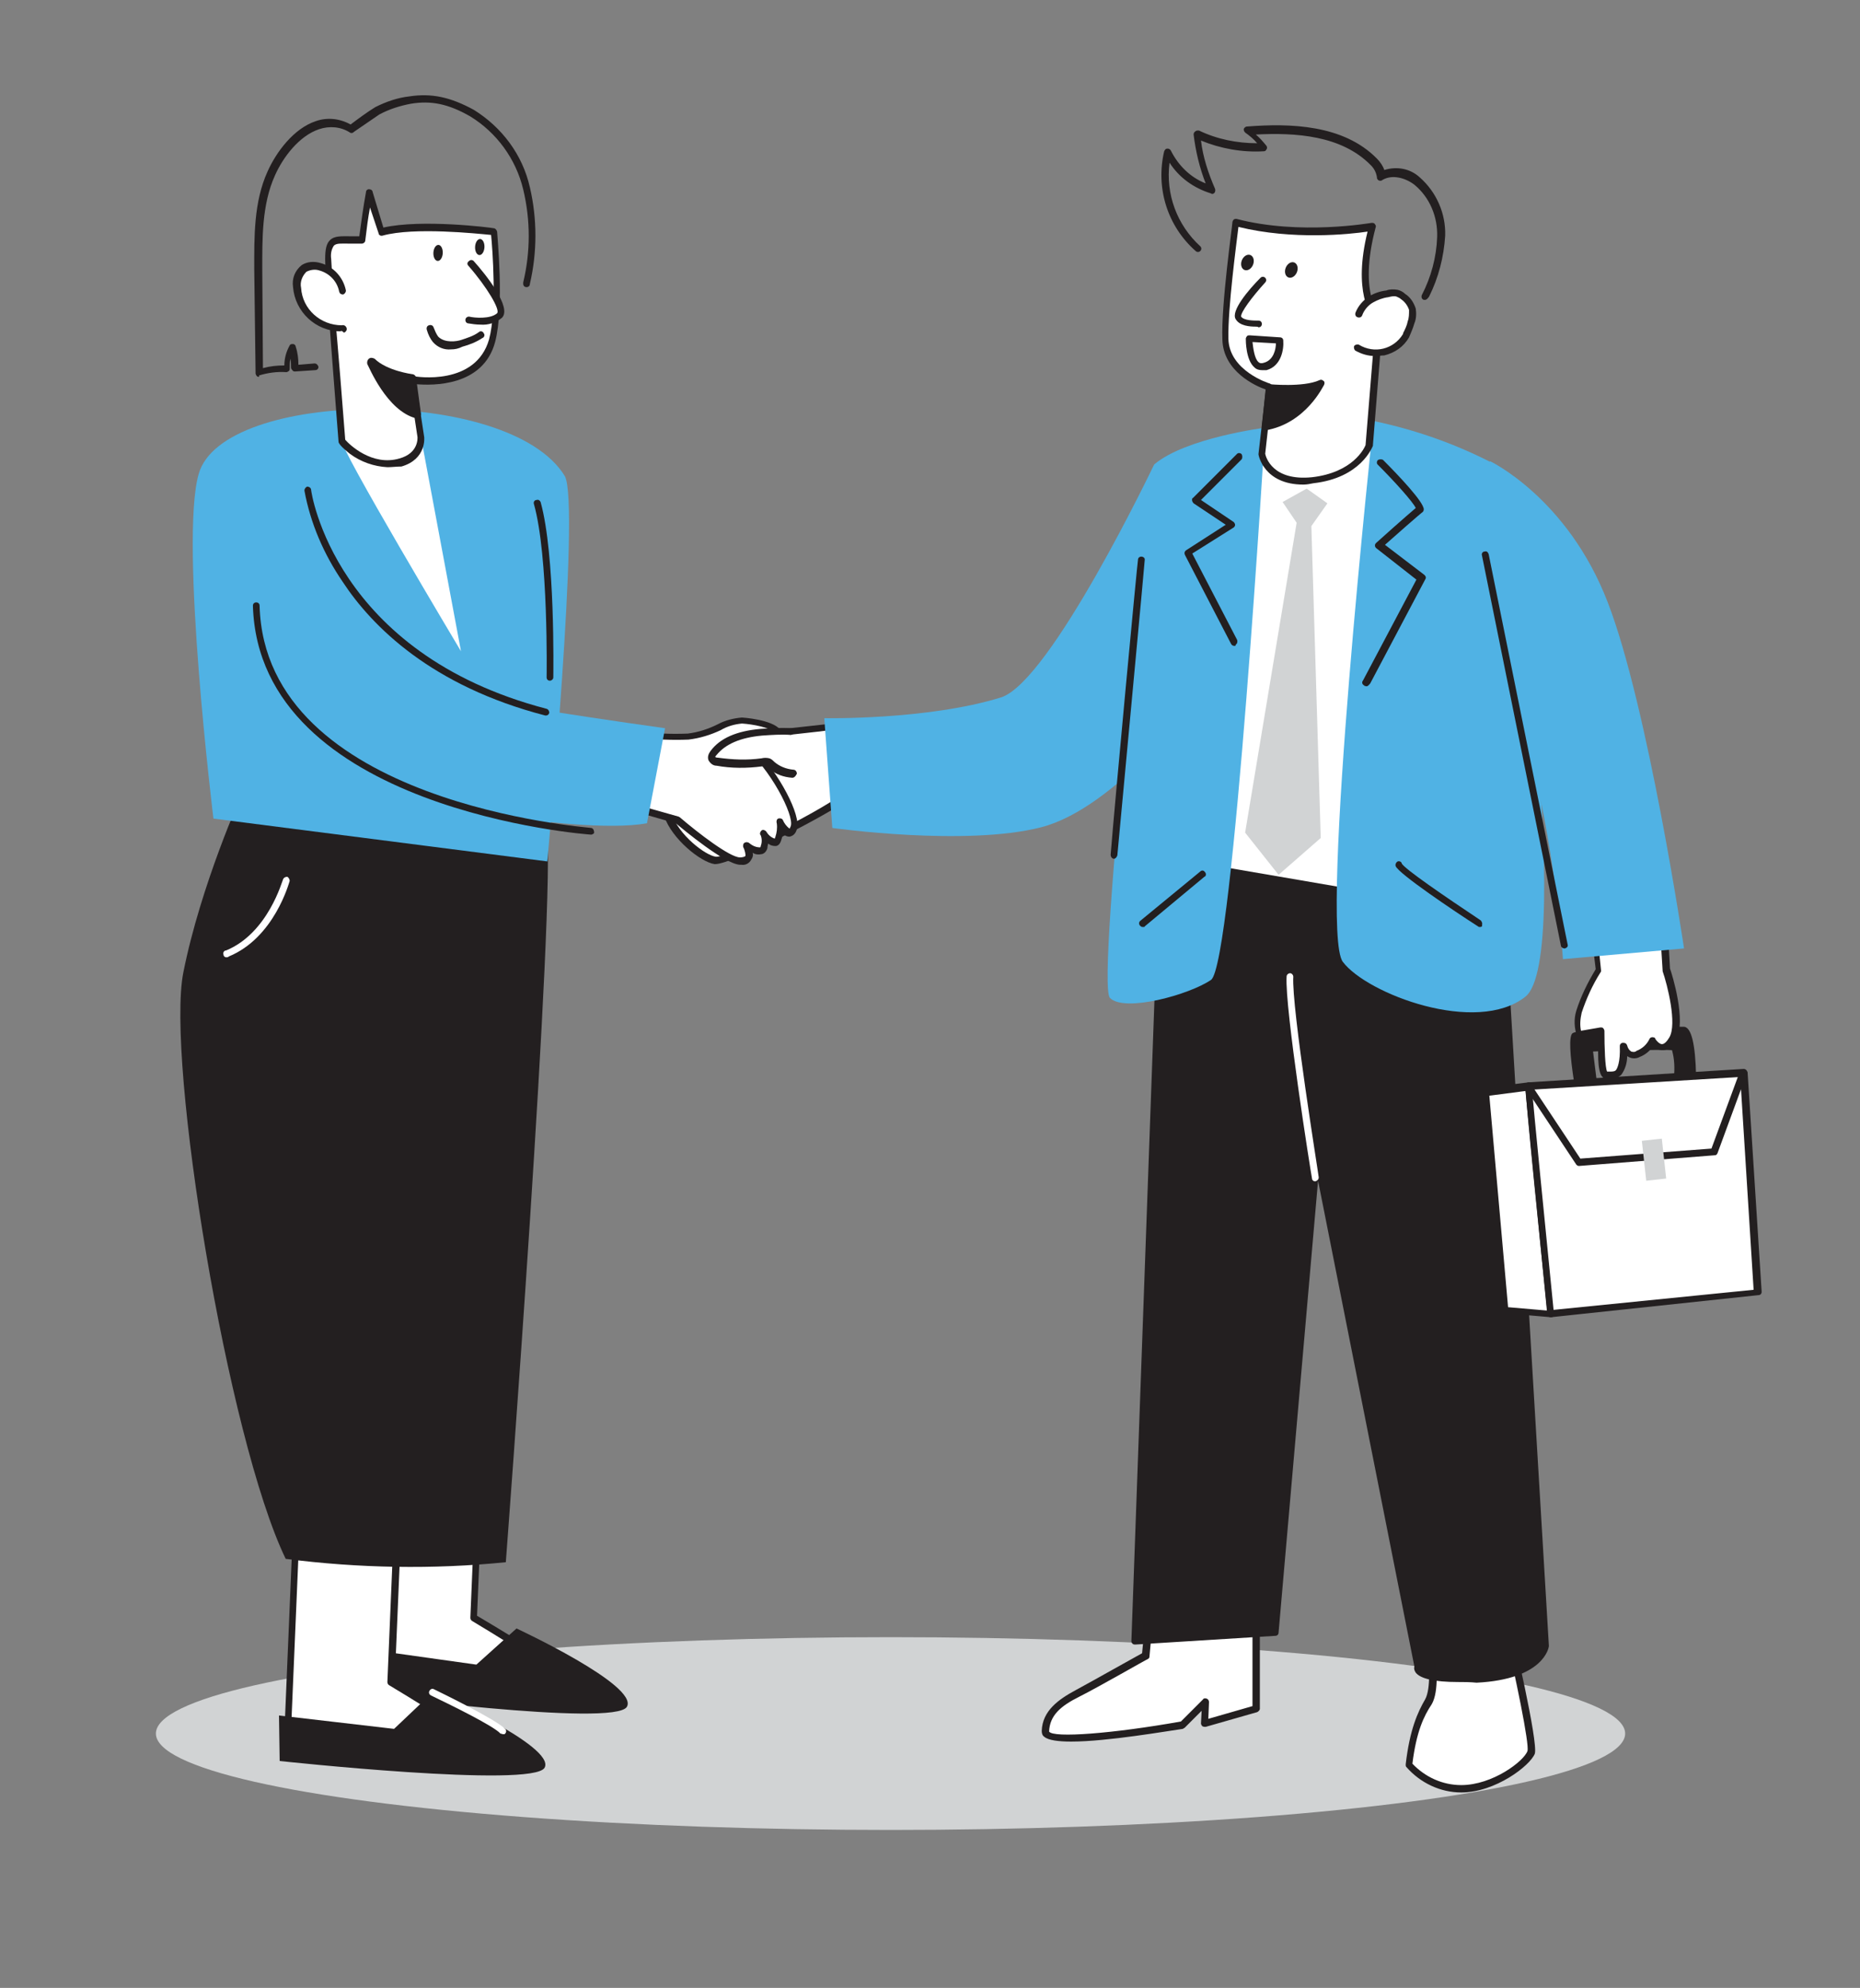 <?xml version="1.0" encoding="utf-8"?>
<!-- Generator: Adobe Illustrator 25.1.0, SVG Export Plug-In . SVG Version: 6.00 Build 0)  -->
<svg version="1.1" id="_011" xmlns="http://www.w3.org/2000/svg" xmlns:xlink="http://www.w3.org/1999/xlink" x="0px" y="0px"
	 viewBox="0 0 278 297" style="enable-background:new 0 0 278 297;" xml:space="preserve">
<rect x="0" y="0" width="278" height="297" fill="#808080" stroke="none"/>
<style type="text/css">
	.st0{fill:#D1D3D4;}
	.st1{fill:#FFFFFF;}
	.st2{fill:#231F20;}
	.st3{fill:#50B2E4;}
</style>
<ellipse class="st0" cx="133.1" cy="259" rx="109.8" ry="14.4"/>
<path class="st1" d="M125.3,108.5c0,0-10.5,1.3-14.3,1.5c-3.8,0.3-7.8,3-8.5,3.6c-0.6,0.5-3.7,4.9-2.7,8.2c1,3.3,5.3,6.5,7.1,6.8
	c1.8,0.3,16.2-7,19.4-9.6L125.3,108.5z"/>
<path class="st2" d="M106.9,129.1h-0.1c-2.1-0.3-6.4-3.8-7.5-7.1c-1.1-3.7,2.2-8.3,2.9-8.8c0,0,4.4-3.4,8.8-3.7
	c3.8-0.3,14.2-1.5,14.3-1.5c0.3,0,0.5,0.2,0.6,0.5c0,0,0,0,0,0l1,10.5c0,0.2-0.1,0.3-0.2,0.5C123.6,121.8,109.5,129.1,106.9,129.1z
	 M124.8,109c-2.2,0.3-10.5,1.2-13.8,1.5c-3.3,0.2-7.1,2.6-8.1,3.5c-0.5,0.4-3.5,4.5-2.5,7.6c1,3.1,5,6.2,6.6,6.4
	c1.6,0.2,15.1-6.5,18.8-9.3L124.8,109z"/>
<path class="st1" d="M101.3,122.5c0,0,7,6.1,9.3,6.2s1-2.3,1-2.3s2.2,1.7,2.6,0.3s-0.1-2-0.1-2s1.8,2.5,2.3,0.7s0.2-2.4,0.2-2.4
	s1.4,2.9,2.1,0.9c0.7-2-3.3-9.1-7.2-12.5c0,0,4.6,0.5,5-1.1s-3.7-2.3-5.5-2.4c-1.7-0.1-5.1,2.1-8.1,2.4c-2.6,0.1-5.1,0-7.7-0.4
	l0.4,11.2L101.3,122.5z"/>
<path class="st2" d="M110.8,129.2h-0.2c-2.3-0.1-8.5-5.3-9.6-6.2l-5.6-1.6c-0.2-0.1-0.4-0.3-0.4-0.5l-0.4-11.2
	c0-0.2,0.1-0.3,0.2-0.4c0.1-0.1,0.3-0.1,0.4-0.1c2.5,0.4,5,0.5,7.6,0.4c1.6-0.2,3.1-0.7,4.5-1.4c1.1-0.6,2.4-0.9,3.6-1
	c0.1,0,4.5,0.3,5.7,1.8c0.3,0.3,0.4,0.8,0.3,1.2c-0.3,1.4-2.5,1.6-4.1,1.6c3.6,3.7,7,10,6.3,12.1c-0.2,0.7-0.6,1-1.1,1.1
	c-0.4,0-0.8-0.2-1-0.5c0,0.3-0.1,0.6-0.2,0.9c-0.2,0.8-0.6,1-0.9,1c-0.4,0-0.8-0.1-1.1-0.4c0,0.2-0.1,0.4-0.1,0.7
	c-0.1,0.4-0.4,0.8-0.8,0.9c-0.5,0.1-1,0.1-1.4-0.2c0.1,0.4,0,0.7-0.2,1C112,129,111.4,129.3,110.8,129.2z M96.1,120.5l5.3,1.5
	c0.1,0,0.1,0.1,0.2,0.1c2.8,2.4,7.5,6,9,6c0.4,0,0.7-0.1,0.8-0.2c0.1-0.1-0.1-1-0.3-1.3c-0.1-0.3,0-0.6,0.2-0.7
	c0.2-0.1,0.4-0.1,0.6,0c0.5,0.4,1,0.7,1.7,0.7c0,0,0.1,0,0.1-0.2c0.2-0.5,0.2-1.1,0-1.6l0,0c-0.2-0.2-0.1-0.5,0.1-0.7
	c0.2-0.2,0.5-0.1,0.7,0.1l0,0l0,0c0.3,0.5,0.7,0.9,1.3,1.1c0-0.1,0.1-0.2,0.1-0.3c0.2-0.6,0.3-1.3,0.2-2c-0.1-0.3,0-0.6,0.2-0.7
	c0,0,0,0,0,0c0.3-0.1,0.6,0,0.7,0.2c0.2,0.5,0.6,1,1,1.3c0.1-0.1,0.1-0.2,0.2-0.4c0.5-1.6-3-8.5-7.1-11.9c-0.2-0.2-0.2-0.4-0.1-0.6
	c0.1-0.2,0.3-0.3,0.5-0.3c1.7,0.2,4.3,0,4.4-0.8c0-0.1,0-0.2-0.1-0.3c-0.6-0.8-3.3-1.3-4.9-1.4c-1.1,0.1-2.2,0.4-3.2,1
	c-1.5,0.7-3.1,1.2-4.8,1.4c-2.4,0.1-4.8,0-7.2-0.3L96.1,120.5z"/>
<path class="st1" d="M118.1,109.5c-1.5-0.1-2.9,0-4.4,0.1c-2.7,0.3-5.5,1-7.2,3.1c-0.2,0.2-0.3,0.5-0.2,0.8c0.1,0.3,0.5,0.4,0.8,0.4
	c2.2,0.3,4.4,0.4,6.6,0.1c0.3-0.1,0.6-0.1,0.9,0c0.2,0.1,0.4,0.2,0.6,0.4c0.9,0.7,2,1.2,3.1,1.2"/>
<path class="st2" d="M118.4,116.2L118.4,116.2c-1.3-0.1-2.4-0.5-3.4-1.3l-0.1-0.1c-0.1-0.1-0.2-0.2-0.4-0.3c-0.2-0.1-0.4-0.1-0.6,0
	c-2.3,0.3-4.6,0.3-6.8-0.1c-0.5,0-0.9-0.3-1.2-0.8c-0.2-0.5,0-1,0.3-1.4c1.4-1.9,3.9-3,7.5-3.3c1.5-0.1,3-0.2,4.5-0.1
	c0.3,0,0.5,0.3,0.5,0.5c0,0,0,0,0,0c0,0.3-0.3,0.5-0.5,0.5c-1.4-0.1-2.9,0-4.3,0.1c-3.3,0.3-5.5,1.3-6.8,2.9
	c-0.2,0.2-0.2,0.3-0.2,0.3s0.1,0.1,0.4,0.1c2.2,0.3,4.3,0.4,6.5,0.1c0.4-0.1,0.8-0.1,1.2,0c0.3,0.1,0.5,0.3,0.7,0.5
	c0.8,0.7,1.8,1.1,2.9,1.2c0.3,0,0.5,0.3,0.5,0.6C118.9,116,118.7,116.2,118.4,116.2C118.4,116.2,118.4,116.2,118.4,116.2z"/>
<path class="st1" d="M213.8,246.8c0,0,0.8,5.3-0.4,7.4c-1.2,2.1-2.3,4.7-2.9,9.4c2,2.2,4.8,3.5,7.8,3.6c4.9,0,9.9-3.7,10.4-5.5
	s-4-20.7-4-20.7L213.8,246.8z"/>
<path class="st2" d="M218.4,267.8c-3.1,0-6.1-1.4-8.2-3.8c-0.1-0.1-0.1-0.2-0.1-0.4c0.6-5.2,1.8-7.8,2.9-9.7c0.9-1.6,0.6-5.6,0.3-7
	c0-0.2,0.1-0.4,0.3-0.5l11-5.7c0.1-0.1,0.3-0.1,0.5,0c0.2,0.1,0.3,0.2,0.3,0.4c0.8,3.2,4.5,19.1,4,20.9
	C228.7,263.8,223.5,267.8,218.4,267.8z M211.1,263.5c1.9,2,4.5,3.2,7.3,3.2c4.7,0,9.4-3.6,9.9-5.1c0.3-1-1.7-10.8-3.8-19.7l-10,5.3
	c0.2,1.3,0.6,5.5-0.5,7.4C212.8,256.4,211.7,258.7,211.1,263.5z"/>
<path class="st1" d="M179.8,130.6l23.7,6.6l5.5-72.1c0,0-21.7,3.6-26.4,5.7S179.8,130.6,179.8,130.6z"/>
<path class="st2" d="M203.5,137.7h-0.1l-23.7-6.6c-0.2-0.1-0.4-0.3-0.4-0.5c0-0.1-0.5-14.6-0.4-29.1c0.2-29.7,2.6-30.8,3.5-31.2
	c4.8-2.2,25.7-5.6,26.6-5.8c0.3-0.1,0.6,0.1,0.6,0.4c0,0,0,0.1,0,0.1l-5.5,72.1c0,0.2-0.1,0.3-0.2,0.4
	C203.7,137.6,203.6,137.7,203.5,137.7z M180.3,130.2l22.7,6.3l5.4-70.8c-3.7,0.6-21.5,3.7-25.6,5.6
	C180,72.6,179.4,102.5,180.3,130.2z"/>
<path class="st1" d="M187.7,239.3v16.1l-7.7,2.2l0.2-3.3l-3.4,3.4c0,0-20.6,3.7-20.5,1c0.1-2.7,2.2-4.2,4.8-5.6
	c2.8-1.5,10.2-5.6,10.2-5.6l1.1-11.8"/>
<path class="st2" d="M160.1,260.2c-1.9,0-3.4-0.2-4-0.7c-0.3-0.2-0.4-0.5-0.4-0.9c0.1-3,2.5-4.7,5.1-6.1s8.6-4.8,9.9-5.5l1.1-11.5
	c0-0.3,0.2-0.5,0.5-0.6c0.3,0,0.5,0.2,0.6,0.5c0,0.1,0,0.1,0,0.2l-1.1,11.9c0,0.2-0.1,0.3-0.3,0.4c-0.1,0-7.4,4.2-10.2,5.6
	s-4.4,2.8-4.5,5.2c0.6,1,9.6,0.3,19.7-1.5l3.3-3.3c0.1-0.2,0.4-0.2,0.6-0.1c0.2,0.1,0.3,0.3,0.3,0.5l-0.1,2.5l6.6-1.9v-15.7
	c-0.1-0.3,0.1-0.6,0.4-0.7c0.3-0.1,0.6,0.1,0.7,0.4c0,0.1,0,0.2,0,0.3v16.1c0,0.2-0.2,0.4-0.4,0.5l-7.7,2.2c-0.2,0-0.3,0-0.5-0.1
	c-0.1-0.1-0.2-0.3-0.2-0.4l0.1-1.9l-2.5,2.5c-0.1,0.1-0.2,0.1-0.3,0.2C174.6,258.6,165.5,260.2,160.1,260.2z"/>
<path class="st2" d="M224.5,137.1l6.4,108.7c0,0-0.6,4.5-10.3,5S212,249,212,249l-15.2-76.2l-6.2,71l-20.9,1.3l4.2-116.7
	L224.5,137.1z"/>
<path class="st2" d="M217.9,251.3c-3.5,0-5.6-0.5-6.3-1.4c-0.2-0.3-0.3-0.6-0.2-0.9L197,176.4l-5.9,67.5c0,0.3-0.2,0.5-0.5,0.5
	l-20.9,1.3c-0.1,0-0.3,0-0.4-0.1c-0.1-0.1-0.2-0.2-0.2-0.4l4.2-116.7c0-0.1,0.1-0.3,0.2-0.4c0.1-0.1,0.3-0.1,0.4-0.1l50.7,8.7
	c0.2,0,0.4,0.2,0.4,0.5l6.5,108.7c0,0.3-0.8,5-10.8,5.5C219.7,251.3,218.8,251.3,217.9,251.3z M212.4,249.2c0,0.1,0.1,0.1,0.1,0.2
	c0.3,0.4,1.8,1.2,8.1,0.9c8.6-0.5,9.7-4.1,9.8-4.5L224,137.5l-49.7-8.5l-4.1,115.6l19.9-1.2l6.2-70.6c0-0.3,0.2-0.4,0.5-0.5
	c0.3,0,0.5,0.2,0.5,0.4l15.2,76.2C212.5,249,212.5,249.1,212.4,249.2L212.4,249.2z"/>
<path class="st3" d="M205.3,62.9c0,0-8.2,76-4.6,80.8s20,11,27.3,5.2c7.3-5.8-1.6-74.6-4.9-79.7C217.5,66.3,211.5,64.2,205.3,62.9z"
	/>
<path class="st2" d="M235.8,161.7c0,0-1-6.5-0.4-7.1c0.6-0.6,15.1-1,16.2-0.9s1.3,6.9,1.3,6.9l-2.2,0.2c0,0,0.2-4.4-0.6-4.6
	c-0.8-0.2-12.6,0.2-12.6,0.2l0.6,5.3L235.8,161.7z"/>
<path class="st2" d="M235.8,162.3c-0.2,0-0.5-0.2-0.5-0.4c-0.7-4.5-0.8-7-0.3-7.5c0.9-0.9,16.5-1,16.7-1c1.1,0.1,1.7,2.6,1.8,7.4
	c0,0.3-0.2,0.5-0.5,0.5l-2.2,0.2c-0.1,0-0.3,0-0.4-0.1c-0.1-0.1-0.2-0.2-0.2-0.4c0.1-1.4,0.1-2.7-0.3-4.1c-0.9-0.1-7.5,0-11.8,0.2
	l0.6,4.8c0,0.1,0,0.3-0.1,0.4c-0.1,0.1-0.2,0.2-0.4,0.2L235.8,162.3L235.8,162.3z M235.8,155.1c-0.1,2.1,0.1,4.2,0.5,6.2h1.5
	l-0.6-4.7c0-0.1,0-0.3,0.1-0.4c0.1-0.1,0.2-0.2,0.4-0.2c2-0.1,11.9-0.4,12.7-0.2c0.3,0.1,1.1,0.3,1,4.5l1.1-0.1
	c-0.1-3-0.5-5.6-0.9-5.9C250.4,154.1,237.4,154.5,235.8,155.1L235.8,155.1z"/>
<path class="st1" d="M238.9,145c-1.2,1.9-2.2,4-2.9,6.2c-0.3,1.1-0.3,2.3,0.1,3.5l3.4-0.5c0,0-0.5,6.6,0.6,6.6
	c1.1,0,2.7,0.8,2.6-4.3c0,0,0.5,1.9,2.2,1.2c1-0.4,1.7-1.1,2.2-2c0,0,1.5,2.5,3-0.2s-1-10.3-1-10.3l-0.2-3.7l-10.3,0.3L238.9,145z"
	/>
<path class="st2" d="M240.9,161.2c-0.2,0-0.3,0-0.5,0h-0.3c-0.2,0-0.4-0.1-0.6-0.3c-0.8-0.8-0.7-4.2-0.5-6.2l-2.7,0.4
	c-0.2,0-0.5-0.1-0.6-0.3c-0.4-1.2-0.5-2.5-0.1-3.8c0.7-2.2,1.7-4.2,2.9-6.2l-0.4-3.3c0-0.1,0-0.3,0.1-0.4c0.1-0.1,0.2-0.2,0.4-0.2
	l10.3-0.3c0.3-0.1,0.5,0.2,0.5,0.5l0.2,3.6c0.3,0.8,2.5,7.9,0.9,10.7c-0.6,1-1.2,1.5-2,1.5c-0.5,0-1.1-0.2-1.4-0.6
	c-0.5,0.7-1.2,1.3-2,1.6c-0.5,0.3-1.2,0.3-1.7,0l-0.2-0.1c0,1-0.3,2-0.9,2.8C241.8,161,241.4,161.2,240.9,161.2z M240.2,160.1h0.3
	c0.5,0,0.8,0,1-0.2s0.7-1.2,0.6-3.6c0-0.3,0.2-0.5,0.5-0.5c0.3,0,0.5,0.1,0.6,0.4c0.1,0.4,0.3,0.7,0.6,0.9c0.3,0.1,0.6,0.1,0.8-0.1
	c0.8-0.3,1.5-0.9,1.9-1.7c0.1-0.3,0.4-0.4,0.7-0.3c0.1,0,0.2,0.1,0.2,0.2c0.1,0.2,0.6,0.8,1,0.8s0.8-0.5,1.1-1c1.2-2-0.3-7.9-1-9.9
	c0,0,0-0.1,0-0.1l-0.2-3.2l-9.3,0.3l0.3,2.9c0,0.1,0,0.2-0.1,0.3c-1.2,1.9-2.1,3.9-2.8,6c-0.2,0.9-0.3,1.8-0.1,2.7l2.9-0.5
	c0.2,0,0.3,0,0.4,0.1c0.1,0.1,0.2,0.3,0.2,0.4C239.8,156.5,239.9,159.5,240.2,160.1L240.2,160.1z"/>
<polygon class="st1" points="228.5,162.3 222.1,163.1 224.9,195.7 231.8,196.3 "/>
<path class="st2" d="M231.8,196.8L231.8,196.8l-6.9-0.6c-0.3,0-0.5-0.2-0.5-0.5l-2.8-32.6c0-0.3,0.2-0.5,0.5-0.6c0,0,0,0,0,0
	l6.4-0.8c0.1,0,0.3,0,0.4,0.1c0.1,0.1,0.2,0.2,0.2,0.4l3.3,34C232.4,196.5,232.2,196.8,231.8,196.8
	C231.9,196.8,231.8,196.8,231.8,196.8L231.8,196.8z M225.4,195.3l5.8,0.5l-3.2-32.8l-5.4,0.7L225.4,195.3z"/>
<path class="st1" d="M228.5,162.3c-0.2,0.4,3.3,34,3.3,34l30.9-3.2l-2.1-32.8L228.5,162.3z"/>
<path class="st2" d="M231.8,196.8c-0.1,0-0.2,0-0.3-0.1c-0.1-0.1-0.2-0.2-0.2-0.4c-3.5-33.6-3.3-34.1-3.3-34.2
	c0.1-0.2,0.2-0.4,0.5-0.4l32.1-2c0.3,0,0.5,0.2,0.6,0.5l2.1,32.8c0,0.3-0.2,0.5-0.5,0.5L231.8,196.8L231.8,196.8z M229,162.8
	c0.2,3,2,20.7,3.2,32.9l29.9-3l-2-31.8L229,162.8z"/>
<path class="st2" d="M236,174.2c-0.2,0-0.3-0.1-0.4-0.2l-7.5-11.3c-0.1-0.3,0-0.6,0.2-0.7c0.2-0.1,0.5-0.1,0.6,0.1l7.3,11l19.6-1.5
	l4.2-11.4c0.1-0.3,0.4-0.4,0.7-0.3c0,0,0,0,0,0c0.3,0.1,0.4,0.4,0.3,0.7c0,0,0,0,0,0l-4.3,11.7c-0.1,0.2-0.2,0.3-0.4,0.3L236,174.2
	L236,174.2z"/>
<rect x="245.7" y="170.3" transform="matrix(0.994 -0.109 0.109 0.994 -17.393 27.945)" class="st0" width="3" height="6"/>
<path class="st3" d="M172.5,69.4c0,0-8.8,77.5-6.6,79.7c2.2,2.2,11.9-0.5,15.1-2.7c3.3-2.2,8.1-82.5,8.1-82.5S177.2,65.4,172.5,69.4
	z"/>
<path class="st3" d="M172.5,69.4c0,0-15.5,32.5-22.9,34.8c-11,3.4-26.4,3.1-26.4,3.1l1.2,16.4c0,0,19.9,2.8,31.2-0.1
	s23.4-19.3,23.4-19.3L172.5,69.4z"/>
<polygon class="st0" points="191.7,75 193.8,78.1 186.1,124.4 191.1,130.7 197.4,125.2 196,78.6 198.4,75.2 195.3,73 "/>
<path class="st2" d="M166.5,128.3L166.5,128.3c-0.3,0-0.5-0.3-0.5-0.6c0.7-8.7,4-43.8,4.1-44.2c0.1-0.3,0.4-0.4,0.7-0.3
	c0.2,0.1,0.3,0.2,0.3,0.4c0,0.4-3.3,35.5-4.1,44.2C166.9,128.1,166.7,128.3,166.5,128.3z"/>
<path class="st1" d="M189.7,57.8l-1.2,10c0,0,0.8,4.7,7.6,4c6.9-0.8,8.4-5.2,8.4-5.2l1.5-18.7c0,0-3.8-3.4-1-13.9
	c0,0-10.7,1.9-20.5-0.7c0,0-1.7,12.2-1.5,17.4C183.3,55.8,189.7,57.8,189.7,57.8z"/>
<path class="st2" d="M194.8,72.4c-5.9,0-6.7-4.4-6.7-4.5v-0.1l1.1-9.6c-1.5-0.5-6.4-2.7-6.5-7.5c-0.2-5.2,1.5-17,1.5-17.5
	c0-0.1,0.1-0.3,0.2-0.4c0.1-0.1,0.3-0.1,0.4-0.1c9.5,2.5,20.1,0.6,20.2,0.6c0.2,0,0.4,0,0.5,0.2c0.1,0.1,0.2,0.3,0.1,0.5
	c-2.7,10.2,0.8,13.4,0.9,13.4c0.1,0.1,0.2,0.3,0.2,0.4l-1.5,18.7c0,0,0,0.1,0,0.1c-0.1,0.2-1.8,4.8-8.9,5.6
	C195.8,72.3,195.3,72.4,194.8,72.4z M189.1,67.8c0.1,0.5,1.1,4.1,7,3.5c6.1-0.7,7.8-4.3,8-4.8l1.5-18.4c-0.8-0.9-3.4-4.6-1.2-13.5
	c-2.6,0.4-11.2,1.3-19.3-0.7c-0.3,2.5-1.6,12.2-1.5,16.7c0.1,4.8,6.1,6.7,6.2,6.7c0.2,0.1,0.4,0.3,0.4,0.6L189.1,67.8z"/>
<path class="st1" d="M203.1,46.9c0.3-0.9,1-1.6,1.8-2.1c0.8-0.4,1.6-0.7,2.5-0.9c0.5-0.1,1-0.2,1.4-0.1c0.3,0.1,0.6,0.3,0.9,0.5
	c0.7,0.4,1.2,1.1,1.4,1.9c0.1,0.6,0,1.3-0.2,1.9c-0.2,0.7-0.4,1.3-0.8,2c-1.5,2.5-4.7,3.4-7.3,1.9c0,0,0,0-0.1,0"/>
<path class="st2" d="M205.6,53.2c-1.1,0-2.1-0.3-3-0.8c-0.2-0.1-0.3-0.5-0.2-0.7c0.1-0.2,0.5-0.3,0.7-0.2c0,0,0,0,0,0
	c2.3,1.4,5.2,0.7,6.6-1.6c0,0,0,0,0-0.1c0.3-0.6,0.6-1.2,0.7-1.8c0.2-0.5,0.2-1.1,0.2-1.7c-0.2-0.6-0.6-1.2-1.2-1.6
	c-0.2-0.2-0.5-0.3-0.7-0.4c-0.4-0.1-0.8,0-1.2,0.1c-0.8,0.1-1.6,0.4-2.3,0.8c-0.7,0.4-1.3,1.1-1.6,1.9c-0.1,0.3-0.4,0.4-0.7,0.3
	c-0.3-0.1-0.4-0.4-0.3-0.7c0.4-1,1.1-1.8,2-2.4c0.8-0.5,1.7-0.8,2.6-0.9c0.5-0.2,1.1-0.2,1.7-0.1c0.4,0.1,0.8,0.3,1.1,0.6
	c0.8,0.5,1.3,1.3,1.6,2.2c0.1,0.7,0.1,1.5-0.2,2.2c-0.2,0.7-0.5,1.4-0.8,2.1c-0.8,1.4-2.1,2.3-3.7,2.7
	C206.5,53.1,206,53.2,205.6,53.2z"/>
<path class="st1" d="M188.7,41.8c0,0-4.3,4.6-3.6,5.7c0.7,1,3,0.8,3,0.8"/>
<path class="st2" d="M187.7,48.8c-0.9,0-2.4-0.1-3-1.1c-0.8-1.2,1.9-4.4,3.7-6.2c0.2-0.2,0.5-0.2,0.7,0c0,0,0,0,0,0
	c0.2,0.2,0.2,0.5,0,0.7c-2,2.2-3.7,4.5-3.6,5.1c0.4,0.6,1.9,0.6,2.6,0.6c0.3,0,0.5,0.2,0.5,0.5c0,0.3-0.2,0.5-0.5,0.5
	C188,48.8,187.8,48.8,187.7,48.8z"/>
<ellipse transform="matrix(0.37 -0.929 0.929 0.37 84.192 204.627)" class="st2" cx="192.9" cy="40.3" rx="1.2" ry="0.9"/>
<ellipse transform="matrix(0.367 -0.93 0.93 0.367 81.545 198.278)" class="st2" cx="186.5" cy="39.2" rx="1.2" ry="0.9"/>
<path class="st1" d="M186.6,50.6l4.5,0.3c0,0,0.3,3.3-2.2,3.9S186.6,50.6,186.6,50.6z"/>
<path class="st2" d="M188.6,55.3c-0.4,0-0.8-0.1-1.1-0.4c-1.3-1.1-1.3-4-1.3-4.3c0-0.1,0.1-0.3,0.2-0.4c0.1-0.1,0.2-0.1,0.4-0.1
	l4.5,0.3c0.3,0,0.5,0.2,0.5,0.5c0.1,1.3-0.3,3.8-2.5,4.4C189,55.3,188.8,55.3,188.6,55.3z M187.2,51.1c0.1,0.9,0.3,2.5,0.9,3
	c0.2,0.2,0.5,0.2,0.8,0.1c1.5-0.4,1.8-2.1,1.8-2.9L187.2,51.1z"/>
<path class="st2" d="M213,44.8c-0.1,0-0.1,0-0.2,0c-0.3-0.1-0.4-0.4-0.3-0.7c0,0,0,0,0,0c1.4-2.7,2.2-5.7,2.3-8.7
	c0.1-3-1.1-5.9-3.4-7.8c-1.3-1-3.3-1.6-4.8-0.7c-0.2,0.2-0.6,0.1-0.7-0.1c-0.1-0.1-0.1-0.2-0.1-0.3c-0.1-0.7-0.4-1.3-0.9-1.8
	c-4.4-4.5-11.3-4.9-17.2-4.6c0.6,0.5,1.1,1.1,1.6,1.7c0.1,0.2,0.1,0.4,0,0.5c-0.1,0.2-0.2,0.3-0.4,0.3c-3.2,0.2-6.5-0.4-9.4-1.6
	c0.3,2.5,1.1,4.9,2.1,7.2c0.1,0.3,0,0.6-0.2,0.7c-0.1,0.1-0.3,0.1-0.4,0c-2.6-0.8-4.8-2.4-6.2-4.6c-0.6,4.7,1.1,9.3,4.6,12.5
	c0.2,0.2,0.2,0.5,0,0.7c0,0,0,0,0,0c-0.2,0.2-0.5,0.2-0.7,0c0,0,0,0,0,0c-4.2-3.7-6-9.4-4.7-14.9c0.1-0.2,0.2-0.4,0.5-0.4
	c0.2,0,0.4,0.1,0.5,0.3c1.1,2.2,2.9,4,5.2,4.9c-0.9-2.3-1.5-4.8-1.8-7.3c0-0.3,0.2-0.5,0.5-0.6c0.1,0,0.2,0,0.3,0
	c2.7,1.3,5.7,1.9,8.7,1.9c-0.5-0.6-1.1-1.1-1.8-1.6c-0.2-0.2-0.3-0.5-0.1-0.7c0.1-0.1,0.2-0.2,0.4-0.2c6.4-0.5,14.4-0.3,19.4,4.8
	c0.5,0.5,0.9,1.1,1.1,1.7c1.9-0.6,3.9-0.2,5.3,1.1c2.5,2.2,3.9,5.4,3.8,8.7c-0.2,3.2-1,6.3-2.4,9.1C213.4,44.6,213.2,44.8,213,44.8z
	"/>
<path class="st2" d="M189.7,57.8c0,0,5.2,0.5,7.8-0.7c0,0-2.6,5.7-8.4,6.7L189.7,57.8z"/>
<path class="st2" d="M189.1,64.3c-0.1,0-0.3,0-0.3-0.1c-0.1-0.1-0.2-0.3-0.2-0.4l0.6-6c0-0.3,0.3-0.5,0.5-0.4c0,0,0,0,0,0
	c0,0,5.1,0.5,7.5-0.6c0.2-0.1,0.4-0.1,0.6,0.1c0.2,0.1,0.2,0.4,0.1,0.6C197.8,57.6,195.2,63.3,189.1,64.3L189.1,64.3z M190.2,58.4
	l-0.5,4.9c2.8-0.8,5.2-2.7,6.7-5.2C194.4,58.4,192.3,58.5,190.2,58.4z"/>
<path class="st3" d="M222.7,68.9c0,0,11.6,5.5,17.6,21.1c6,15.5,11.4,51.7,11.4,51.7l-18.1,1.6c0,0-2.4-37.7-15.2-55.7L222.7,68.9z"
	/>
<path class="st2" d="M170.8,138.5c-0.2,0-0.3-0.1-0.4-0.2c-0.2-0.2-0.2-0.5,0-0.7c0,0,0,0,0,0l9-7.4c0.2-0.2,0.5-0.2,0.7,0.1
	c0,0,0,0,0,0c0.2,0.2,0.2,0.6-0.1,0.7l-8.9,7.4C171.1,138.5,171,138.5,170.8,138.5z"/>
<path class="st2" d="M221.2,138.5c-0.1,0-0.2,0-0.3-0.1c-3.6-2.3-11.9-7.9-12.3-9c-0.1-0.3,0.1-0.6,0.3-0.7c0.3-0.1,0.6,0.1,0.6,0.3
	c0.4,0.8,6.4,4.9,11.8,8.5c0.2,0.2,0.3,0.5,0.2,0.7c0,0,0,0,0,0C221.6,138.4,221.4,138.5,221.2,138.5z"/>
<path class="st2" d="M204.1,102.5c-0.1,0-0.2,0-0.2-0.1c-0.3-0.1-0.4-0.5-0.2-0.7l8-15.1l-6-4.7c-0.1-0.1-0.2-0.2-0.2-0.4
	c0-0.2,0.1-0.3,0.2-0.4c0.2-0.2,4.7-4.2,5.9-5.2c-0.4-0.9-3.2-4-5.7-6.5c-0.2-0.2-0.1-0.6,0.1-0.7c0.2-0.1,0.5-0.1,0.7,0
	c2.3,2.3,6.1,6.3,6.1,7.4c0,0.2-0.1,0.4-0.3,0.5c-0.5,0.4-3.6,3.1-5.5,4.8l5.9,4.5c0.2,0.2,0.3,0.4,0.1,0.7l-8.2,15.5
	C204.5,102.5,204.3,102.6,204.1,102.5z M211.4,76.2L211.4,76.2z"/>
<path class="st2" d="M184.5,96.5c-0.2,0-0.4-0.1-0.5-0.3l-6.9-13.3c-0.1-0.2-0.1-0.5,0.2-0.7l5.9-3.8l-4.8-3.2
	c-0.2-0.2-0.3-0.5-0.2-0.7c0,0,0-0.1,0.1-0.1l6.6-6.6c0.2-0.2,0.6-0.1,0.7,0.1c0.1,0.2,0.1,0.5,0,0.7l-6.1,6.1l4.9,3.3
	c0.1,0.1,0.2,0.3,0.2,0.4c0,0.2-0.1,0.3-0.2,0.4l-6.2,3.9l6.7,12.9c0.1,0.3,0,0.6-0.2,0.7C184.7,96.5,184.6,96.5,184.5,96.5z"/>
<path class="st1" d="M196.6,176.5c-0.3,0-0.5-0.2-0.5-0.4c-0.2-1-4.1-25.6-3.8-30.2c0-0.3,0.3-0.5,0.5-0.5c0.3,0,0.5,0.3,0.5,0.5
	c-0.3,4.5,3.8,29.7,3.8,30C197.1,176.2,196.9,176.4,196.6,176.5C196.7,176.5,196.7,176.5,196.6,176.5L196.6,176.5z"/>
<path class="st2" d="M233.8,141.7c-0.2,0-0.5-0.2-0.5-0.4L221.5,83c-0.1-0.3,0.1-0.6,0.4-0.6c0,0,0,0,0,0c0.3-0.1,0.5,0.1,0.6,0.4
	c0,0,0,0,0,0l11.8,58.3c0.1,0.3-0.1,0.5-0.4,0.6c0,0,0,0,0,0L233.8,141.7z"/>
<path class="st1" d="M72.8,196.5l-1.9,45.2c0,0,18.4,11,17.6,12.1c-0.8,1.1-33.1-4.5-33.1-4.5l2.2-52.3"/>
<path class="st2" d="M87.3,254.5c-3.9,0-14.6-1.5-32-4.6c-0.3,0-0.5-0.3-0.4-0.5l2.2-52.3c0-0.3,0.3-0.5,0.5-0.5
	c0.3,0,0.5,0.3,0.5,0.5c0,0,0,0,0,0l-2.2,51.8c11.2,2,28.5,4.7,31.8,4.6c-1.6-1.6-9.6-6.8-17.1-11.3c-0.2-0.1-0.3-0.3-0.3-0.5
	l1.9-45.2c0-0.3,0.2-0.5,0.5-0.5c0,0,0,0,0,0c0.3,0,0.5,0.3,0.5,0.5c0,0,0,0,0,0l-1.9,44.9c5.4,3.2,17.3,10.4,17.6,12.2
	c0.1,0.2,0,0.4-0.1,0.5C88.8,254.4,88.2,254.5,87.3,254.5z"/>
<path class="st2" d="M77.2,243.3l-6,5.4l-17.1-2.4v6.8c0,0,37.8,5,39.6,1.9C95.5,251.8,77.2,243.3,77.2,243.3z"/>
<path class="st1" d="M60.5,206.1l-1.9,45.3c0,0,18.4,11,17.6,12.1C75.3,264.6,43,259,43,259l2.2-52.3"/>
<path class="st2" d="M74.9,264.1c-3.9,0-14.6-1.5-32-4.6c-0.3,0-0.4-0.3-0.4-0.5l2.2-52.3c0-0.3,0.3-0.5,0.5-0.5
	c0.3,0,0.5,0.3,0.5,0.5c0,0,0,0,0,0l-2.2,51.8c11.2,2,28.5,4.7,31.8,4.6c-1.6-1.6-9.6-6.8-17.1-11.3c-0.2-0.1-0.3-0.3-0.3-0.5
	l1.9-45.2c0.1-0.3,0.4-0.4,0.7-0.4c0.2,0.1,0.3,0.2,0.4,0.4L59,251c5.4,3.2,17.3,10.4,17.6,12.2c0,0.2,0,0.4-0.1,0.6
	C76.4,264,75.9,264.1,74.9,264.1z"/>
<path class="st2" d="M64.7,252.8l-5.8,5.5l-17.2-2l0.1,6.8c0,0,37.9,4.1,39.6,1C83.1,260.9,64.7,252.8,64.7,252.8z"/>
<path class="st2" d="M81.7,123.5c1.5,10.1-6.1,109.9-6.1,109.9c-10.9,1.1-22,0.9-32.9-0.5c-8.7-18-17.9-74.5-15.3-87.6
	c2.6-13.1,8.8-26.8,8.8-26.8S81.7,123.9,81.7,123.5z"/>
<path class="st3" d="M81.8,128.7c0,0,5-53.6,2.6-57.6c-8.3-13.5-51.1-13-54.7-0.3c-2.9,10,2.2,51.5,2.2,51.5L81.8,128.7z"/>
<path class="st3" d="M55.1,118.4c0,0,30.4,6.6,41.6,4.6l2.7-14.2c0,0-35.4-4.9-38.1-6.7s-2.9-20.4-2.9-20.4s-8.6,1.8-10.8,6.4
	C45.5,92.6,43.5,113.5,55.1,118.4z"/>
<path class="st1" d="M51.1,65.8c-0.8,0.4,17.8,31.5,17.8,31.5l-6-32.1C62.9,65.2,58.2,61.8,51.1,65.8z"/>
<path class="st2" d="M88.4,124.7L88.4,124.7c-0.5,0-49.7-3.7-50.6-34.2c0-0.3,0.2-0.5,0.5-0.5c0,0,0,0,0,0c0.3,0,0.5,0.2,0.5,0.5
	c0,0,0,0,0,0c0.8,29.6,49.1,33.1,49.6,33.2c0.3,0.1,0.4,0.4,0.4,0.7C88.8,124.5,88.7,124.6,88.4,124.7L88.4,124.7z"/>
<path class="st1" d="M51.1,65.8c-0.6-6.8-1-12.9-1.5-19.7c-0.2-2.5-0.4-5.1-0.5-7.6c-0.1-3.7,1.5-2.8,5.1-2.8c0.3-2.4,0.6-4.7,1.1-7
	l1.8,5.8c5.5-1.5,16.8,0,16.8,0s1.1,11-0.3,16.2c-2.1,7.5-11.9,5.9-11.9,5.9l1.3,8.6c0,0,0.4,2.8-3,3.8
	C54.9,70.4,51.1,65.8,51.1,65.8z"/>
<path class="st2" d="M57.9,69.8c-2-0.1-4-0.8-5.6-2c0,0-1.7-1.3-1.7-1.8l0,0c-0.5-6.6-1-12.7-1.5-19.7c-0.1-0.8-0.1-1.6-0.2-2.4
	c-0.1-1.7-0.3-3.5-0.3-5.2c0-1.5,0.2-2.3,0.7-2.8c0.7-0.7,1.7-0.6,3.2-0.6c0.4,0,0.8,0,1.2,0c0.3-2.2,0.6-4.4,1-6.6
	c0-0.3,0.3-0.5,0.6-0.4c0.2,0,0.4,0.2,0.4,0.4l1.6,5.3c5.7-1.3,16.1,0,16.5,0.1c0.2,0,0.4,0.2,0.5,0.5c0,0.5,1.1,11.2-0.3,16.5
	c-1.8,6.7-9.4,6.5-11.8,6.3l1.2,7.9c0,0,0.4,3.3-3.4,4.4C59.3,69.7,58.6,69.8,57.9,69.8z M51.6,65.7c0.6,0.7,4,4,8.1,2.8
	c2.9-0.8,2.7-3.1,2.7-3.2l-1.3-8.6c0-0.2,0-0.3,0.2-0.4c0.1-0.1,0.3-0.2,0.5-0.1c0.4,0.1,9.3,1.5,11.3-5.5
	c1.2-4.5,0.5-13.6,0.3-15.6c-2.1-0.2-11.5-1.2-16.2,0.1c-0.3,0.1-0.6-0.1-0.6-0.3c0,0,0,0,0,0L55.3,31c-0.3,1.6-0.5,3.2-0.7,4.9
	c0,0.3-0.3,0.5-0.5,0.5c-0.6,0-1.2,0-1.8,0c-1.2,0-2-0.1-2.4,0.3c-0.4,0.6-0.5,1.3-0.4,2c0.1,1.7,0.2,3.5,0.3,5.1
	c0.1,0.8,0.1,1.6,0.2,2.4C50.6,53,51.1,59.2,51.6,65.7z M51.6,65.9L51.6,65.9z"/>
<path class="st2" d="M61.6,56.6c0,0-4.1-0.5-6-2.5c0,0,2.7,6.7,6.8,7.7L61.6,56.6z"/>
<path class="st2" d="M62.4,62.5c-0.1,0-0.1,0-0.2,0c-4.4-1.1-7.1-7.8-7.3-8.1c-0.1-0.4,0.1-0.8,0.4-0.9c0.2-0.1,0.5,0,0.7,0.1
	c1.8,1.8,5.6,2.3,5.6,2.3c0.3,0,0.6,0.3,0.6,0.6l0.7,5.2c0.1,0.4-0.2,0.7-0.6,0.8C62.5,62.5,62.4,62.5,62.4,62.5L62.4,62.5z
	 M57.4,56.1c1,1.9,2.4,3.5,4.2,4.6L61,57.2C59.8,57,58.5,56.6,57.4,56.1z"/>
<path class="st1" d="M51.1,43.4c-0.4-1.8-1.7-3.2-3.4-3.7c-0.8-0.3-1.6-0.2-2.3,0.3c-0.8,0.7-1.2,1.8-1,2.8c0.2,3.5,3.2,6.1,6.6,6.1
	"/>
<path class="st2" d="M50.9,49.5c-3.7,0-6.8-2.9-7.1-6.6c-0.2-1.3,0.3-2.5,1.3-3.3c0.8-0.5,1.8-0.6,2.8-0.3c1.9,0.5,3.4,2.1,3.8,4.1
	c0,0.3-0.2,0.5-0.4,0.6c-0.3,0-0.5-0.1-0.6-0.4c-0.3-1.6-1.5-2.8-3-3.2c-0.6-0.2-1.3-0.1-1.9,0.2c-0.6,0.6-1,1.5-0.8,2.4
	c0.2,3.2,2.9,5.6,6.1,5.6c0.3-0.1,0.6,0.1,0.7,0.4s-0.1,0.6-0.4,0.7C51.1,49.4,51,49.4,50.9,49.5L50.9,49.5z"/>
<ellipse transform="matrix(4.972135e-02 -0.999 0.999 4.972135e-02 31.18 106.697)" class="st2" cx="71.7" cy="37" rx="1.2" ry="0.7"/>
<ellipse transform="matrix(4.972135e-02 -0.999 0.999 4.972135e-02 24.456 101.344)" class="st2" cx="65.5" cy="37.8" rx="1.2" ry="0.7"/>
<path class="st1" d="M71.8,50.2c-0.9,0.6-1.8,1-2.9,1.2c-1.3,0.4-3,0.3-3.9-0.7c-0.4-0.5-0.7-1-0.8-1.6"/>
<path class="st2" d="M67.4,52.2c-1,0.1-2-0.3-2.7-1.1c-0.4-0.5-0.7-1.1-0.9-1.8c-0.1-0.3,0-0.6,0.3-0.7s0.6,0,0.7,0.3l0,0
	c0.2,0.5,0.4,1,0.7,1.4c1,1,2.8,0.7,3.4,0.5c0.9-0.3,1.9-0.6,2.7-1.2c0.2-0.2,0.6-0.1,0.7,0.2c0.2,0.2,0.1,0.6-0.2,0.7
	c-0.9,0.6-1.9,1-3,1.3C68.5,52.1,68,52.2,67.4,52.2z"/>
<path class="st1" d="M70.4,39.3c0,0,5.6,6.4,4.3,7.8c-1.4,1.4-4.6,0.7-4.6,0.7"/>
<path class="st2" d="M71.8,48.5c-0.6,0-1.3-0.1-1.9-0.2c-0.3-0.1-0.4-0.4-0.3-0.7c0.1-0.2,0.3-0.3,0.5-0.3c0.8,0.2,3.2,0.4,4.2-0.5
	c0.5-0.5-1.5-3.9-4.3-7.1c-0.2-0.2-0.2-0.5,0.1-0.7c0.2-0.2,0.5-0.2,0.7,0c0,0,0,0,0,0c1.8,2,5.8,7,4.2,8.5
	C74.1,48.2,73,48.6,71.8,48.5z"/>
<path class="st2" d="M81.6,106.9h-0.1c-17-4.4-25.9-13.3-30.3-20c-2.8-4.1-4.8-8.7-5.7-13.6c0-0.3,0.2-0.5,0.4-0.6
	c0.3,0,0.6,0.2,0.6,0.5c0,0.2,3.4,24.4,35.2,32.7c0.3,0.1,0.4,0.4,0.4,0.6C82,106.8,81.8,106.9,81.6,106.9L81.6,106.9z"/>
<path class="st2" d="M38.7,56.3c-0.1,0-0.2,0-0.3-0.1c-0.1-0.1-0.2-0.3-0.2-0.4L38,40.2c0-4.7-0.1-10,2-14.6
	c1.3-2.9,3.9-6.4,7.2-7.5c1.7-0.6,3.6-0.4,5.2,0.5c1.2-0.9,2.4-1.8,3.7-2.6c1.6-0.8,3.3-1.4,5.1-1.6c3.3-0.5,6.1,0.1,9.6,2
	c4.2,2.6,7.3,6.7,8.4,11.6c1.1,4.7,1.1,9.7,0,14.4c0,0.3-0.2,0.5-0.5,0.5c-0.3,0-0.5-0.2-0.5-0.5c0-0.1,0-0.1,0-0.2
	c1.1-4.6,1.1-9.3,0-13.9c-1.1-4.6-4-8.5-7.9-10.9c-3.3-1.9-5.9-2.4-8.9-1.9c-1.6,0.3-3.2,0.8-4.7,1.6c-0.3,0.2-3.5,2.4-3.8,2.6
	l-0.1,0.1c-0.2,0.1-0.4,0.1-0.5,0c-1.4-0.9-3.1-1-4.6-0.5c-3,1-5.4,4.2-6.6,6.9c-2,4.4-1.9,9.6-1.9,14.2L39.3,55
	c1.1-0.3,2.1-0.4,3.2-0.4c0-1.1,0.3-2.1,0.8-3c0.1-0.2,0.3-0.2,0.5-0.2c0.2,0,0.4,0.2,0.4,0.4c0.3,0.9,0.4,1.8,0.4,2.7l2.4-0.2
	c0.3,0,0.5,0.2,0.6,0.5c0,0,0,0,0,0c0,0.3-0.2,0.5-0.5,0.5c0,0,0,0,0,0l-3,0.2c-0.1,0-0.3,0-0.4-0.2c-0.1-0.1-0.2-0.2-0.2-0.4
	c0-0.4,0-0.9-0.1-1.3c-0.1,0.5-0.1,1-0.1,1.4c0,0.2,0,0.3-0.1,0.4c-0.1,0.1-0.3,0.2-0.4,0.2c-1.4-0.1-2.8,0.1-4.1,0.5
	C38.8,56.2,38.7,56.3,38.7,56.3z"/>
<path class="st2" d="M82.2,101.7L82.2,101.7c-0.3,0-0.5-0.2-0.5-0.5c0-0.2,0.3-18.1-1.9-25.9c-0.1-0.3,0.1-0.6,0.4-0.6
	c0.3-0.1,0.5,0.1,0.6,0.3c2.2,7.9,1.9,25.4,1.9,26.2C82.7,101.5,82.4,101.7,82.2,101.7C82.2,101.7,82.2,101.7,82.2,101.7z"/>
<path class="st1" d="M75.2,259.1c-0.1,0-0.3-0.1-0.4-0.1c-1.1-1.2-7.9-4.5-10.4-5.7c-0.2-0.1-0.4-0.4-0.2-0.7
	c0.1-0.2,0.4-0.4,0.7-0.2c0.4,0.2,9.1,4.4,10.6,5.9c0.2,0.2,0.2,0.5,0,0.7C75.5,259.1,75.3,259.1,75.2,259.1z"/>
<path class="st1" d="M34,143c-0.3,0.1-0.6-0.1-0.6-0.4c-0.1-0.3,0.1-0.6,0.4-0.6c6.3-2.6,8.4-10.5,8.5-10.6c0.1-0.3,0.4-0.4,0.6-0.4
	s0.4,0.4,0.4,0.6c-0.1,0.3-2.3,8.5-9.1,11.3C34.1,143,34.1,143,34,143z"/>
</svg>
